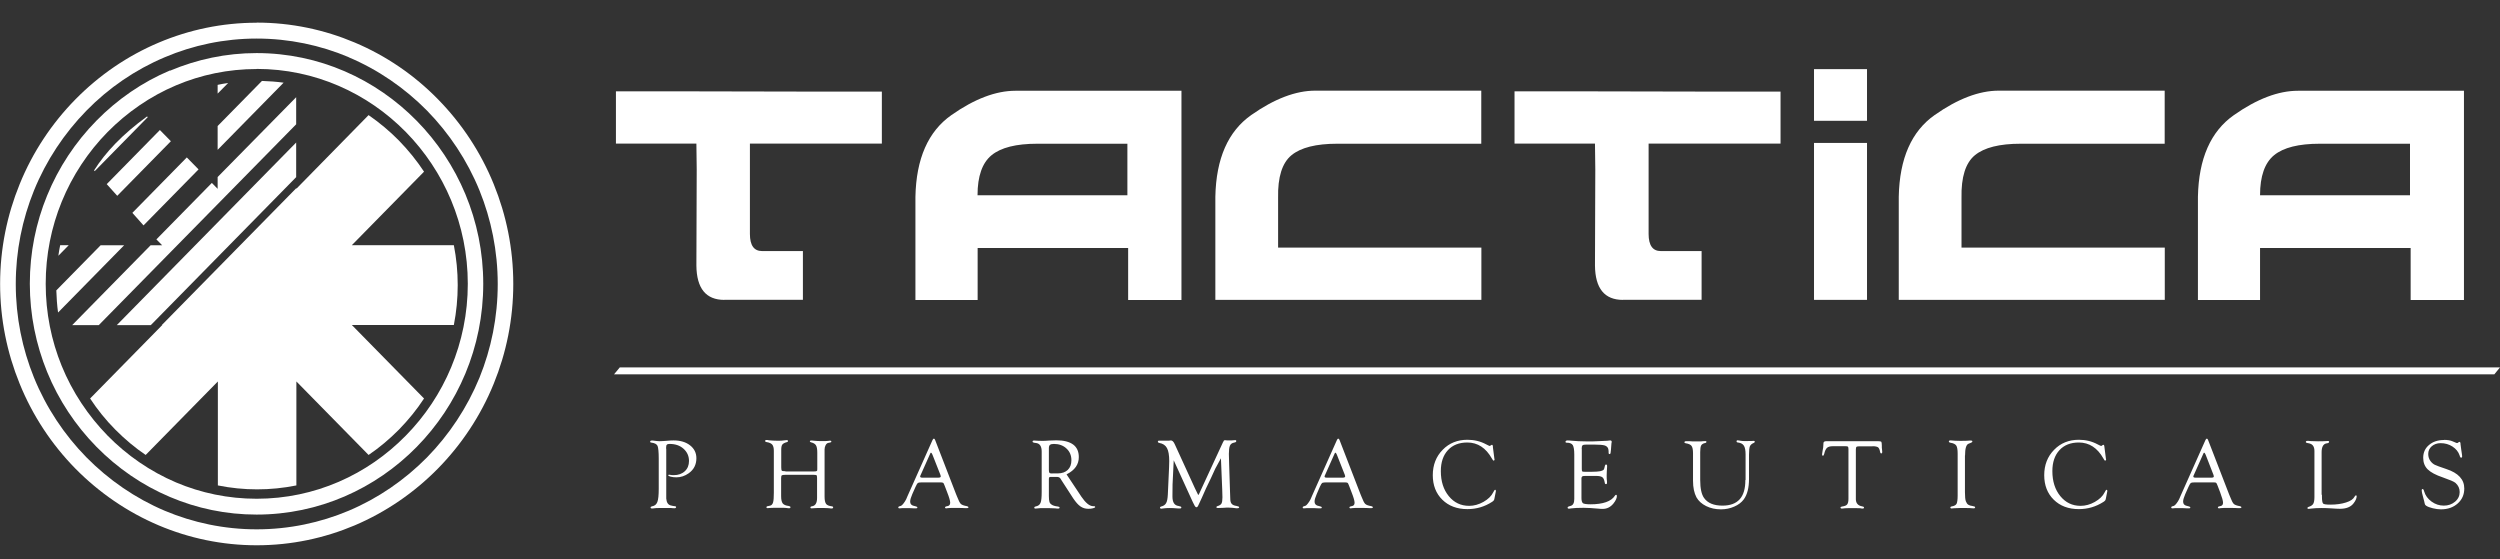 <svg width="228" height="51" viewBox="0 0 228 51" fill="none" xmlns="http://www.w3.org/2000/svg">
<rect x="0" y="0" width="228" height="51" fill="#333333" stroke="none"/>
<g clip-path="url(#clip0_1_613)">
<path fill-rule="evenodd" clip-rule="evenodd" d="M23.41 6.295C20.808 6.295 18.323 6.823 16.064 7.779C13.706 8.775 11.593 10.239 9.812 12.041C8.032 13.854 6.604 16.005 5.625 18.406C4.686 20.706 4.168 23.236 4.168 25.885C4.168 28.535 4.686 31.064 5.625 33.365C6.604 35.765 8.042 37.916 9.812 39.729C11.593 41.542 13.706 42.996 16.064 44.002C18.323 44.958 20.808 45.486 23.41 45.486C28.713 45.486 33.526 43.285 37.009 39.729C40.501 36.183 42.663 31.283 42.663 25.885C42.663 15.099 34.015 6.285 23.41 6.285V6.295ZM15.516 6.444C17.952 5.418 20.613 4.841 23.401 4.841C34.788 4.841 44.072 14.302 44.072 25.885C44.072 31.682 41.754 36.94 38.007 40.755C34.26 44.569 29.094 46.93 23.401 46.93C20.613 46.93 17.942 46.362 15.506 45.326C12.982 44.261 10.703 42.687 8.795 40.745C6.887 38.803 5.342 36.482 4.295 33.913C3.287 31.433 2.72 28.724 2.72 25.875C2.72 23.027 3.277 20.318 4.295 17.838C5.342 15.268 6.887 12.948 8.795 11.006C10.703 9.064 12.972 7.49 15.506 6.424L15.516 6.444Z" fill="white"/>
<path fill-rule="evenodd" clip-rule="evenodd" d="M23.41 2.062C26.57 2.062 29.583 2.71 32.342 3.875C35.209 5.08 37.791 6.853 39.944 9.054C42.105 11.255 43.847 13.884 45.031 16.803C46.175 19.611 46.811 22.679 46.811 25.896C46.811 29.113 46.175 32.18 45.031 34.989C43.847 37.907 42.096 40.536 39.944 42.727C37.782 44.928 35.199 46.701 32.342 47.916C29.583 49.081 26.57 49.729 23.41 49.729C20.251 49.729 17.237 49.081 14.479 47.916C11.612 46.701 9.039 44.928 6.877 42.737C4.715 40.536 2.974 37.907 1.79 34.989C0.646 32.18 0.01 29.113 0.01 25.896C0.01 22.679 0.646 19.611 1.79 16.803C2.974 13.884 4.715 11.265 6.877 9.064C9.039 6.863 11.622 5.09 14.479 3.885C17.237 2.72 20.251 2.072 23.41 2.072V2.062ZM31.794 5.21C29.212 4.124 26.375 3.517 23.41 3.517C20.446 3.517 17.609 4.124 15.027 5.22C12.336 6.355 9.91 8.018 7.885 10.09C5.86 12.161 4.216 14.631 3.101 17.37C2.035 20 1.438 22.878 1.438 25.906C1.438 28.933 2.035 31.812 3.101 34.441C4.216 37.18 5.86 39.65 7.885 41.711C9.92 43.773 12.346 45.446 15.027 46.581C17.609 47.667 20.446 48.275 23.41 48.275C26.375 48.275 29.212 47.667 31.794 46.581C34.485 45.446 36.911 43.773 38.946 41.711C40.971 39.64 42.605 37.18 43.73 34.441C44.796 31.812 45.393 28.923 45.393 25.906C45.393 22.888 44.796 20 43.73 17.37C42.614 14.631 40.971 12.161 38.946 10.09C36.911 8.028 34.485 6.355 31.794 5.22V5.21Z" fill="white"/>
<path fill-rule="evenodd" clip-rule="evenodd" d="M14.586 11.863L15.584 12.879L10.693 17.858C10.38 17.5 10.057 17.151 9.734 16.793L14.576 11.863H14.586ZM17.042 14.352L12.072 19.412C12.405 19.8 12.747 20.179 13.089 20.557L18.108 15.448L17.042 14.363V14.352ZM19.321 16.683L14.263 21.832C14.44 22.011 14.616 22.201 14.792 22.37H13.735L6.584 29.65H9.01L27.011 11.335V8.865L19.849 16.145V17.221L19.321 16.683ZM27.011 12.998L10.653 29.65H13.755L27.011 16.155V12.998ZM27.011 17.171L14.762 29.64H14.802L8.218 36.343C8.873 37.339 9.636 38.295 10.507 39.172C11.377 40.048 12.297 40.825 13.285 41.492L19.869 34.789V44.271C22.236 44.749 24.663 44.749 27.03 44.271V34.789L33.614 41.492C34.602 40.825 35.522 40.048 36.392 39.172C37.253 38.285 38.016 37.349 38.672 36.343L32.088 29.64H41.391C41.861 27.24 41.861 24.76 41.391 22.36H32.088L38.672 15.657C38.016 14.661 37.253 13.715 36.392 12.829C35.522 11.942 34.592 11.175 33.614 10.498L27.03 17.211V17.171H27.011ZM19.849 13.675V11.494L23.89 7.381C24.555 7.401 25.21 7.451 25.866 7.54L19.849 13.665V13.675ZM5.293 28.495C5.204 27.828 5.156 27.151 5.136 26.483L9.176 22.37H11.319L5.302 28.495H5.293ZM19.849 8.536L20.808 7.57C20.485 7.61 20.172 7.67 19.849 7.739V8.536ZM5.322 23.326L6.271 22.36H5.488C5.42 22.679 5.371 22.997 5.322 23.326Z" fill="white"/>
<path fill-rule="evenodd" clip-rule="evenodd" d="M13.412 10.628L13.481 10.678L8.638 15.608L8.58 15.538C9.617 13.895 11.152 12.261 13.412 10.618V10.628Z" fill="white"/>
<path fill-rule="evenodd" clip-rule="evenodd" d="M60.762 40.944V45.097V45.466C60.791 45.824 60.928 46.033 61.163 46.093C61.329 46.133 61.446 46.163 61.525 46.163C61.613 46.163 61.662 46.193 61.662 46.242C61.662 46.312 61.613 46.352 61.505 46.352C61.456 46.352 61.358 46.352 61.212 46.332C61.114 46.332 60.967 46.332 60.752 46.332H60.439H60.096C59.92 46.332 59.793 46.332 59.705 46.352C59.597 46.372 59.509 46.372 59.451 46.372C59.373 46.372 59.333 46.342 59.333 46.282C59.333 46.222 59.382 46.193 59.48 46.173C59.715 46.133 59.862 46.003 59.95 45.784C60.038 45.555 60.077 45.147 60.077 44.559V41.85C60.077 41.223 60.038 40.834 59.969 40.665C59.891 40.506 59.715 40.406 59.412 40.366C59.333 40.366 59.294 40.327 59.294 40.277C59.294 40.207 59.353 40.177 59.47 40.177C59.529 40.177 59.597 40.177 59.695 40.197C59.881 40.217 60.038 40.237 60.155 40.237C60.341 40.237 60.615 40.217 60.977 40.187C61.163 40.167 61.309 40.167 61.437 40.167C62.053 40.167 62.552 40.317 62.933 40.615C63.315 40.914 63.511 41.303 63.511 41.791C63.511 42.368 63.276 42.836 62.806 43.165C62.454 43.414 62.082 43.533 61.681 43.533C61.495 43.533 61.329 43.514 61.172 43.474C61.016 43.434 60.947 43.394 60.947 43.344C60.947 43.304 60.977 43.294 61.026 43.294C61.045 43.294 61.075 43.294 61.114 43.304C61.182 43.324 61.29 43.334 61.437 43.334C61.857 43.334 62.2 43.215 62.454 42.976C62.708 42.747 62.836 42.428 62.836 42.04C62.836 41.591 62.669 41.223 62.337 40.924C62.004 40.625 61.574 40.486 61.065 40.486C60.947 40.486 60.869 40.506 60.82 40.556C60.771 40.595 60.752 40.685 60.752 40.805V40.934L60.762 40.944ZM71.64 42.996H74.242C74.37 42.996 74.448 42.986 74.487 42.956C74.526 42.936 74.536 42.876 74.536 42.797V41.273C74.536 40.964 74.497 40.745 74.418 40.615C74.34 40.486 74.194 40.396 73.988 40.346C73.9 40.327 73.861 40.297 73.861 40.247C73.861 40.197 73.9 40.177 73.969 40.177C74.027 40.177 74.135 40.177 74.272 40.197C74.467 40.217 74.673 40.227 74.888 40.227C75.201 40.227 75.426 40.227 75.544 40.207C75.622 40.197 75.68 40.187 75.71 40.187C75.778 40.187 75.817 40.217 75.817 40.267C75.817 40.317 75.788 40.346 75.71 40.356L75.524 40.396C75.436 40.416 75.358 40.486 75.299 40.595C75.24 40.705 75.201 40.844 75.201 40.984V45.296C75.201 45.615 75.25 45.834 75.338 45.954C75.426 46.073 75.602 46.143 75.847 46.173C75.935 46.183 75.984 46.213 75.984 46.262C75.984 46.332 75.945 46.372 75.857 46.372C75.798 46.372 75.72 46.372 75.632 46.352C75.563 46.352 75.416 46.332 75.191 46.332H74.868H74.536C74.487 46.332 74.409 46.332 74.321 46.342C74.135 46.362 74.037 46.362 74.017 46.362C73.939 46.362 73.91 46.332 73.91 46.272C73.91 46.222 73.959 46.183 74.057 46.173C74.37 46.123 74.516 45.864 74.516 45.406V45.227V43.593C74.516 43.454 74.497 43.374 74.477 43.344C74.448 43.324 74.36 43.304 74.213 43.304H71.611C71.445 43.304 71.337 43.324 71.298 43.354C71.259 43.384 71.239 43.474 71.239 43.613V45.257C71.239 45.565 71.288 45.784 71.386 45.914C71.484 46.033 71.66 46.113 71.924 46.143C72.031 46.163 72.09 46.193 72.09 46.262C72.09 46.322 72.051 46.352 71.963 46.352C71.924 46.352 71.855 46.352 71.748 46.332C71.669 46.312 71.493 46.312 71.219 46.312H70.848H70.554C70.476 46.312 70.388 46.312 70.28 46.322C70.124 46.332 70.036 46.342 70.006 46.342C69.928 46.342 69.899 46.312 69.899 46.262C69.899 46.213 69.938 46.173 70.016 46.163L70.241 46.113C70.368 46.083 70.457 45.983 70.505 45.814C70.554 45.655 70.574 45.356 70.574 44.938V41.113C70.574 40.854 70.525 40.665 70.427 40.546C70.329 40.436 70.163 40.356 69.909 40.317C69.821 40.307 69.781 40.277 69.781 40.217C69.781 40.157 69.821 40.127 69.889 40.127C69.948 40.127 70.036 40.127 70.153 40.157C70.378 40.177 70.652 40.197 70.965 40.197C71.171 40.197 71.366 40.187 71.552 40.157C71.63 40.147 71.689 40.137 71.738 40.137C71.826 40.137 71.865 40.167 71.865 40.227C71.865 40.277 71.826 40.307 71.748 40.327C71.552 40.376 71.415 40.456 71.347 40.546C71.278 40.645 71.249 40.795 71.249 41.024V42.617C71.249 42.786 71.268 42.886 71.298 42.926C71.327 42.956 71.435 42.976 71.621 42.976L71.64 42.996ZM85.708 43.992H84.113C83.898 43.992 83.761 44.011 83.712 44.041C83.663 44.081 83.585 44.201 83.497 44.4L83.204 45.057C83.076 45.356 83.008 45.585 83.008 45.725C83.008 45.864 83.047 45.964 83.115 46.023C83.184 46.093 83.321 46.143 83.526 46.183C83.614 46.203 83.663 46.233 83.663 46.292C83.663 46.342 83.624 46.362 83.536 46.362C83.507 46.362 83.458 46.362 83.389 46.362L82.969 46.342C82.832 46.342 82.665 46.342 82.48 46.342C82.392 46.342 82.323 46.342 82.284 46.342C82.127 46.352 82.049 46.362 82.039 46.362C81.961 46.362 81.922 46.332 81.922 46.282C81.922 46.233 81.951 46.203 82 46.183L82.167 46.133C82.225 46.113 82.303 46.043 82.401 45.914C82.499 45.784 82.587 45.655 82.646 45.525L82.773 45.227L85.043 40.137C85.082 40.048 85.121 40.008 85.17 40.008C85.219 40.008 85.258 40.048 85.287 40.137L87.185 45.047L87.283 45.286C87.42 45.645 87.537 45.874 87.625 45.954C87.713 46.043 87.899 46.113 88.183 46.163C88.271 46.183 88.32 46.213 88.32 46.272C88.32 46.322 88.271 46.342 88.193 46.342C88.163 46.342 88.115 46.342 88.026 46.342C87.87 46.332 87.606 46.322 87.215 46.322C86.823 46.322 86.549 46.322 86.442 46.342C86.383 46.352 86.334 46.362 86.305 46.362C86.227 46.362 86.187 46.332 86.187 46.272C86.187 46.233 86.227 46.203 86.295 46.183L86.432 46.153C86.579 46.123 86.657 46.023 86.657 45.844C86.657 45.685 86.569 45.366 86.383 44.898L86.158 44.31C86.099 44.151 86.05 44.051 86.011 44.032C85.972 44.002 85.874 43.992 85.708 43.992ZM85.757 43.285L85.062 41.522L85.023 41.432C84.984 41.332 84.945 41.293 84.906 41.283C84.886 41.283 84.857 41.303 84.837 41.362L83.976 43.294C83.937 43.374 83.918 43.424 83.918 43.454C83.918 43.533 83.986 43.563 84.123 43.563H84.241H85.571C85.718 43.563 85.796 43.523 85.796 43.454C85.796 43.434 85.796 43.394 85.776 43.354L85.757 43.275V43.285ZM97.271 43.265L98.484 45.087L98.621 45.296C99.003 45.854 99.345 46.143 99.668 46.163H99.805C99.854 46.183 99.883 46.203 99.883 46.233C99.883 46.282 99.815 46.322 99.688 46.352C99.561 46.392 99.414 46.402 99.248 46.402C98.983 46.402 98.749 46.332 98.533 46.183C98.318 46.033 98.113 45.794 97.888 45.466L96.792 43.773L96.733 43.673C96.665 43.553 96.547 43.494 96.391 43.494H95.804L95.706 43.514C95.706 43.514 95.657 43.583 95.657 43.653V45.227C95.657 45.486 95.677 45.655 95.706 45.754C95.726 45.844 95.784 45.934 95.882 46.003C96.009 46.103 96.205 46.163 96.469 46.193C96.577 46.203 96.626 46.233 96.635 46.292C96.635 46.352 96.596 46.382 96.489 46.382C96.45 46.382 96.362 46.382 96.234 46.362C96.117 46.352 95.931 46.342 95.677 46.342H95.256H95.031C94.924 46.342 94.806 46.342 94.669 46.362C94.561 46.372 94.474 46.382 94.434 46.382C94.356 46.382 94.327 46.352 94.327 46.282C94.327 46.242 94.366 46.213 94.434 46.193C94.669 46.153 94.826 46.043 94.894 45.864C94.972 45.695 95.002 45.356 95.002 44.848V41.183C95.002 40.715 94.835 40.456 94.513 40.406L94.307 40.376C94.209 40.356 94.17 40.327 94.17 40.267C94.17 40.207 94.219 40.177 94.317 40.177C94.337 40.177 94.444 40.177 94.63 40.197C94.738 40.197 94.865 40.207 95.021 40.207C95.158 40.207 95.393 40.207 95.716 40.177C95.951 40.167 96.156 40.157 96.342 40.157C97.017 40.157 97.526 40.287 97.878 40.546C98.22 40.805 98.387 41.183 98.387 41.691C98.387 42.358 98.025 42.876 97.301 43.245L97.271 43.265ZM95.97 43.175H96.469C96.851 43.175 97.154 43.065 97.379 42.856C97.604 42.637 97.712 42.348 97.712 41.97C97.712 41.542 97.565 41.183 97.262 40.904C96.968 40.625 96.577 40.486 96.117 40.486C95.941 40.486 95.823 40.516 95.755 40.575C95.686 40.635 95.657 40.735 95.657 40.894V41.044V42.856C95.657 42.996 95.677 43.085 95.716 43.125C95.755 43.165 95.843 43.185 95.97 43.185V43.175ZM111.329 41.83C111.085 42.279 110.918 42.577 110.83 42.747L110.439 43.603L109.989 44.539C109.97 44.589 109.842 44.878 109.617 45.376C109.529 45.585 109.451 45.754 109.383 45.884C109.343 45.964 109.314 46.023 109.304 46.053C109.246 46.193 109.187 46.262 109.118 46.262C109.05 46.262 108.981 46.193 108.913 46.043C108.903 46.023 108.864 45.934 108.786 45.794L108.698 45.605L107.044 41.98L106.937 44.191C106.937 44.37 106.927 44.729 106.927 45.276C106.927 45.824 107.113 46.093 107.475 46.143C107.651 46.173 107.739 46.213 107.739 46.272C107.739 46.342 107.7 46.372 107.612 46.372C107.553 46.372 107.504 46.372 107.446 46.372C107.113 46.342 106.859 46.332 106.683 46.332C106.467 46.332 106.262 46.342 106.066 46.372C106.007 46.372 105.959 46.392 105.929 46.392C105.841 46.392 105.792 46.362 105.792 46.292C105.792 46.242 105.831 46.213 105.9 46.193C106.115 46.143 106.262 46.043 106.35 45.884C106.438 45.734 106.487 45.476 106.506 45.107L106.565 43.812C106.614 42.876 106.634 42.288 106.634 42.04C106.634 41.512 106.565 41.113 106.428 40.864C106.291 40.605 106.056 40.456 105.734 40.396C105.646 40.376 105.597 40.346 105.597 40.287C105.597 40.217 105.636 40.187 105.704 40.187C105.734 40.187 105.782 40.187 105.851 40.187C105.89 40.187 105.988 40.187 106.154 40.187C106.389 40.187 106.546 40.187 106.614 40.187C106.683 40.187 106.731 40.167 106.78 40.167C106.908 40.167 107.015 40.267 107.103 40.446L107.152 40.546L108.991 44.559L109.216 45.017C109.246 45.097 109.275 45.137 109.285 45.137C109.304 45.137 109.324 45.107 109.353 45.047L109.412 44.928L109.451 44.838L111.525 40.356C111.574 40.257 111.603 40.197 111.623 40.177C111.642 40.157 111.682 40.147 111.74 40.147C111.76 40.147 111.828 40.147 111.936 40.167C111.975 40.167 112.024 40.167 112.083 40.167C112.269 40.167 112.415 40.167 112.533 40.147C112.582 40.147 112.631 40.147 112.66 40.137C112.719 40.137 112.748 40.167 112.748 40.227C112.748 40.287 112.719 40.317 112.66 40.337L112.474 40.386C112.327 40.426 112.22 40.516 112.161 40.665C112.102 40.815 112.073 41.063 112.073 41.402L112.102 42.478L112.18 44.898L112.2 45.466C112.2 45.685 112.239 45.854 112.327 45.944C112.405 46.043 112.552 46.113 112.777 46.143C112.934 46.173 113.012 46.213 113.012 46.262C113.012 46.322 112.953 46.352 112.846 46.352C112.816 46.352 112.777 46.352 112.738 46.352L112.396 46.312C112.278 46.302 112.161 46.292 112.024 46.292C111.936 46.292 111.789 46.292 111.594 46.312C111.29 46.322 111.114 46.332 111.065 46.332C110.977 46.332 110.938 46.312 110.938 46.252C110.938 46.203 110.977 46.173 111.046 46.153C111.222 46.103 111.339 46.023 111.398 45.924C111.457 45.814 111.486 45.625 111.486 45.356L111.466 44.629L111.349 41.8L111.329 41.83ZM122.589 43.992H120.995C120.78 43.992 120.643 44.011 120.584 44.041C120.535 44.081 120.457 44.201 120.369 44.4L120.085 45.057C119.958 45.356 119.889 45.585 119.889 45.725C119.889 45.864 119.929 45.964 119.997 46.023C120.065 46.093 120.202 46.143 120.408 46.183C120.496 46.203 120.545 46.233 120.545 46.292C120.545 46.342 120.506 46.362 120.418 46.362C120.388 46.362 120.339 46.362 120.271 46.362L119.85 46.342C119.713 46.342 119.547 46.342 119.361 46.342C119.273 46.342 119.205 46.342 119.165 46.342C119.019 46.352 118.94 46.362 118.921 46.362C118.843 46.362 118.804 46.332 118.804 46.282C118.804 46.233 118.833 46.203 118.882 46.183L119.048 46.133C119.107 46.113 119.185 46.043 119.283 45.914C119.381 45.784 119.469 45.655 119.527 45.525L119.655 45.227L121.924 40.137C121.963 40.048 122.003 40.008 122.051 40.008C122.1 40.008 122.139 40.048 122.169 40.137L124.067 45.047L124.165 45.286C124.301 45.645 124.419 45.874 124.507 45.954C124.595 46.043 124.781 46.113 125.065 46.163C125.153 46.183 125.202 46.213 125.202 46.272C125.202 46.322 125.153 46.342 125.074 46.342C125.045 46.342 124.996 46.342 124.908 46.342C124.751 46.332 124.478 46.322 124.096 46.322C123.685 46.322 123.431 46.322 123.323 46.342C123.264 46.352 123.216 46.362 123.186 46.362C123.108 46.362 123.069 46.332 123.069 46.272C123.069 46.233 123.108 46.203 123.176 46.183L123.313 46.153C123.46 46.123 123.538 46.023 123.538 45.844C123.538 45.685 123.45 45.366 123.264 44.898L123.039 44.31C122.981 44.151 122.932 44.051 122.893 44.032C122.854 44.002 122.756 43.992 122.589 43.992ZM122.638 43.285L121.944 41.522L121.905 41.432C121.866 41.332 121.826 41.293 121.787 41.283C121.768 41.283 121.738 41.303 121.719 41.362L120.858 43.294C120.819 43.374 120.799 43.424 120.799 43.454C120.799 43.533 120.868 43.563 121.005 43.563H121.122H122.453C122.599 43.563 122.678 43.523 122.678 43.454C122.678 43.434 122.678 43.394 122.658 43.354L122.638 43.275V43.285ZM136.149 40.755L136.286 41.82L136.305 41.93L136.286 41.97C136.286 41.97 136.246 42.01 136.217 42.01C136.188 42.01 136.129 41.95 136.061 41.82C135.513 40.844 134.759 40.356 133.82 40.356C133.077 40.356 132.48 40.586 132.05 41.054C131.619 41.522 131.404 42.159 131.404 42.966C131.404 43.902 131.648 44.659 132.128 45.246C132.607 45.834 133.223 46.133 133.987 46.133C134.427 46.133 134.857 46.013 135.288 45.774C135.708 45.535 136.012 45.246 136.178 44.908C136.256 44.748 136.315 44.669 136.354 44.669C136.403 44.669 136.422 44.699 136.422 44.758V44.808L136.403 44.908L136.295 45.456L136.276 45.535C136.266 45.615 136.197 45.695 136.07 45.774C135.395 46.213 134.642 46.432 133.83 46.432C132.881 46.432 132.118 46.143 131.541 45.575C130.964 45.008 130.67 44.261 130.67 43.334C130.67 42.408 130.973 41.631 131.57 41.024C132.167 40.406 132.93 40.107 133.83 40.107C134.456 40.107 135.024 40.247 135.542 40.526L135.718 40.615L135.787 40.645L135.865 40.675C135.865 40.675 135.904 40.665 135.933 40.635C136.002 40.586 136.041 40.566 136.07 40.566C136.119 40.566 136.149 40.625 136.158 40.735L136.149 40.755ZM144.259 40.944V42.737C144.259 42.876 144.268 42.956 144.298 42.986C144.317 43.016 144.396 43.026 144.523 43.026H145.198C145.511 43.026 145.755 43.006 145.931 42.976C146.088 42.946 146.196 42.896 146.245 42.846C146.293 42.797 146.333 42.667 146.372 42.468C146.391 42.398 146.421 42.358 146.479 42.368C146.538 42.368 146.567 42.408 146.567 42.488C146.567 42.508 146.567 42.538 146.567 42.587C146.548 42.876 146.528 43.135 146.528 43.374C146.528 43.553 146.528 43.733 146.558 43.912C146.558 43.972 146.558 44.011 146.558 44.041C146.558 44.111 146.528 44.151 146.47 44.151C146.401 44.151 146.372 44.121 146.362 44.051L146.333 43.922C146.293 43.723 146.225 43.583 146.117 43.514C146.01 43.444 145.834 43.404 145.579 43.404H144.601C144.454 43.404 144.356 43.414 144.307 43.444C144.259 43.474 144.229 43.533 144.229 43.623V43.773V45.416C144.229 45.665 144.278 45.824 144.366 45.894C144.454 45.954 144.689 45.993 145.051 45.993C146.205 45.993 146.949 45.725 147.281 45.207C147.311 45.157 147.35 45.127 147.379 45.127C147.428 45.127 147.458 45.157 147.458 45.246C147.458 45.436 147.35 45.665 147.135 45.934C146.871 46.252 146.548 46.412 146.156 46.412C146.068 46.412 145.961 46.412 145.814 46.392C145.256 46.342 144.787 46.312 144.425 46.312C143.906 46.312 143.544 46.332 143.329 46.362C143.222 46.382 143.143 46.392 143.104 46.392C143.006 46.392 142.967 46.362 142.967 46.292C142.967 46.242 143.006 46.203 143.085 46.183L143.251 46.133C143.466 46.073 143.574 45.864 143.574 45.505V45.217V41.452C143.574 41.024 143.525 40.745 143.437 40.595C143.339 40.446 143.163 40.376 142.899 40.376C142.811 40.376 142.772 40.346 142.772 40.297C142.772 40.217 142.84 40.167 142.967 40.167C143.046 40.167 143.143 40.167 143.261 40.187C143.681 40.227 144.19 40.257 144.777 40.257C145.129 40.257 145.452 40.257 145.726 40.237L146.352 40.207C146.518 40.207 146.636 40.197 146.665 40.187C146.743 40.177 146.802 40.167 146.841 40.167C146.939 40.167 146.988 40.207 146.988 40.297C146.988 40.317 146.988 40.356 146.968 40.396C146.968 40.436 146.949 40.556 146.939 40.755L146.92 41.014C146.9 41.183 146.89 41.293 146.88 41.342C146.861 41.382 146.831 41.412 146.783 41.412C146.724 41.412 146.704 41.372 146.704 41.283V41.163C146.704 41.063 146.685 40.974 146.655 40.884C146.597 40.755 146.489 40.665 146.313 40.615C146.147 40.575 145.834 40.546 145.374 40.546H144.679C144.503 40.546 144.386 40.566 144.327 40.615C144.278 40.665 144.249 40.765 144.249 40.924L144.259 40.944ZM159.197 43.763V41.452C159.197 41.083 159.148 40.805 159.041 40.645C158.933 40.476 158.747 40.386 158.502 40.356C158.424 40.356 158.375 40.317 158.375 40.257C158.375 40.187 158.405 40.157 158.463 40.157C158.532 40.157 158.62 40.177 158.747 40.197C158.855 40.217 158.992 40.227 159.148 40.227C159.471 40.227 159.686 40.227 159.755 40.217C159.862 40.217 159.921 40.207 159.95 40.207C160.009 40.207 160.038 40.237 160.038 40.287C160.038 40.327 160.009 40.366 159.941 40.396C159.764 40.466 159.647 40.575 159.588 40.705C159.539 40.834 159.51 41.093 159.51 41.462V43.673C159.51 44.48 159.354 45.107 159.031 45.545C158.825 45.824 158.532 46.043 158.16 46.203C157.779 46.372 157.377 46.452 156.947 46.452C156.448 46.452 155.998 46.352 155.597 46.153C155.196 45.954 154.902 45.685 154.716 45.356C154.511 44.968 154.403 44.47 154.403 43.842V41.322C154.403 41.004 154.355 40.785 154.266 40.665C154.178 40.546 154.002 40.466 153.738 40.426C153.66 40.416 153.621 40.386 153.621 40.337C153.621 40.267 153.679 40.237 153.787 40.237C153.865 40.237 153.963 40.237 154.09 40.237C154.227 40.247 154.325 40.257 154.384 40.257H154.726H155.059C155.098 40.257 155.176 40.257 155.303 40.237C155.411 40.227 155.489 40.227 155.528 40.227C155.597 40.227 155.626 40.247 155.626 40.297C155.626 40.356 155.577 40.396 155.489 40.406C155.323 40.446 155.206 40.516 155.147 40.625C155.088 40.735 155.059 40.934 155.059 41.223V41.522V43.773C155.059 44.539 155.176 45.087 155.411 45.416C155.744 45.884 156.301 46.113 157.084 46.113C157.788 46.113 158.307 45.924 158.659 45.535C159.011 45.147 159.177 44.559 159.177 43.782L159.197 43.763ZM170.79 40.705H169.547C169.42 40.705 169.342 40.725 169.303 40.755C169.273 40.795 169.254 40.874 169.254 41.014V45.565C169.273 45.914 169.469 46.123 169.841 46.183C169.948 46.203 169.997 46.233 169.997 46.282C169.997 46.352 169.958 46.382 169.87 46.382C169.831 46.382 169.763 46.382 169.655 46.352C169.606 46.352 169.469 46.342 169.264 46.342H168.941H168.598C168.471 46.342 168.373 46.342 168.285 46.352C168.119 46.372 168.021 46.382 167.992 46.382C167.904 46.382 167.855 46.352 167.855 46.282C167.855 46.233 167.904 46.213 168.002 46.193C168.227 46.163 168.383 46.103 168.461 46.003C168.54 45.904 168.579 45.734 168.579 45.486V40.944C168.579 40.834 168.559 40.765 168.53 40.735C168.501 40.705 168.422 40.695 168.315 40.695H167.141C166.906 40.695 166.73 40.745 166.622 40.844C166.515 40.944 166.427 41.123 166.368 41.392C166.339 41.512 166.299 41.562 166.251 41.562C166.202 41.562 166.172 41.522 166.172 41.442C166.172 41.382 166.192 41.263 166.221 41.103C166.27 40.884 166.29 40.715 166.29 40.575C166.29 40.436 166.299 40.346 166.339 40.307C166.368 40.267 166.436 40.237 166.534 40.237H171.279C171.445 40.237 171.533 40.257 171.572 40.287C171.602 40.327 171.621 40.426 171.621 40.605C171.621 40.785 171.621 40.914 171.641 40.994C171.651 41.093 171.66 41.173 171.66 41.213C171.66 41.303 171.631 41.352 171.572 41.352C171.523 41.352 171.484 41.312 171.465 41.213C171.426 41.004 171.367 40.864 171.279 40.795C171.191 40.735 171.025 40.695 170.78 40.695L170.79 40.705ZM179.203 41.542V44.878C179.203 45.296 179.232 45.565 179.281 45.705C179.34 45.854 179.408 45.964 179.497 46.023C179.585 46.083 179.722 46.133 179.907 46.153C180.054 46.173 180.132 46.213 180.132 46.262C180.132 46.332 180.084 46.362 179.995 46.362C179.947 46.362 179.898 46.362 179.829 46.352C179.741 46.342 179.585 46.332 179.36 46.332H178.724L178.205 46.352C178.117 46.352 178.049 46.372 177.99 46.372C177.912 46.372 177.873 46.342 177.873 46.282C177.873 46.233 177.922 46.193 178.01 46.183C178.235 46.143 178.372 46.063 178.44 45.944C178.499 45.824 178.538 45.575 178.538 45.197V41.382C178.538 41.014 178.499 40.765 178.411 40.635C178.323 40.506 178.147 40.416 177.873 40.376C177.785 40.356 177.736 40.327 177.736 40.267C177.736 40.207 177.775 40.167 177.863 40.167C177.892 40.167 177.912 40.167 177.941 40.167C178.156 40.187 178.44 40.207 178.802 40.207C179.017 40.207 179.203 40.207 179.36 40.197L179.653 40.177C179.712 40.177 179.741 40.177 179.761 40.177C179.839 40.177 179.878 40.207 179.878 40.257C179.878 40.307 179.839 40.346 179.761 40.376L179.536 40.466C179.32 40.546 179.213 40.904 179.213 41.532L179.203 41.542ZM191.921 40.755L192.058 41.82L192.077 41.93L192.058 41.97C192.058 41.97 192.019 42.01 191.989 42.01C191.95 42.01 191.901 41.95 191.833 41.82C191.285 40.844 190.532 40.356 189.592 40.356C188.849 40.356 188.252 40.586 187.822 41.054C187.391 41.522 187.176 42.159 187.176 42.966C187.176 43.902 187.421 44.659 187.9 45.246C188.379 45.834 188.996 46.133 189.749 46.133C190.189 46.133 190.629 46.013 191.05 45.774C191.471 45.535 191.774 45.246 191.94 44.908C192.019 44.748 192.077 44.669 192.116 44.669C192.165 44.669 192.185 44.699 192.185 44.758V44.808L192.165 44.908L192.058 45.456L192.038 45.535C192.028 45.615 191.96 45.695 191.833 45.774C191.148 46.213 190.404 46.432 189.592 46.432C188.644 46.432 187.88 46.143 187.303 45.575C186.726 45.008 186.433 44.261 186.433 43.334C186.433 42.408 186.736 41.631 187.333 41.024C187.929 40.406 188.692 40.107 189.592 40.107C190.219 40.107 190.786 40.247 191.304 40.526L191.481 40.615L191.549 40.645L191.627 40.675C191.627 40.675 191.666 40.665 191.696 40.635C191.764 40.586 191.803 40.566 191.833 40.566C191.882 40.566 191.911 40.625 191.921 40.735V40.755ZM201.811 43.992H200.207C199.992 43.992 199.855 44.011 199.806 44.041C199.757 44.081 199.679 44.201 199.591 44.4L199.297 45.057C199.17 45.356 199.101 45.585 199.101 45.725C199.101 45.864 199.141 45.964 199.209 46.023C199.278 46.093 199.415 46.143 199.62 46.183C199.708 46.203 199.757 46.233 199.757 46.292C199.757 46.342 199.718 46.362 199.63 46.362C199.6 46.362 199.542 46.362 199.483 46.362L199.062 46.342C198.925 46.342 198.759 46.342 198.573 46.342C198.485 46.342 198.426 46.342 198.378 46.342C198.231 46.352 198.143 46.362 198.133 46.362C198.055 46.362 198.016 46.332 198.016 46.282C198.016 46.233 198.035 46.203 198.094 46.183L198.26 46.133C198.319 46.113 198.397 46.043 198.495 45.914C198.593 45.784 198.681 45.655 198.739 45.525L198.867 45.227L201.136 40.137C201.175 40.048 201.215 40.008 201.263 40.008C201.312 40.008 201.352 40.048 201.381 40.137L203.279 45.047L203.377 45.286C203.514 45.645 203.631 45.874 203.719 45.954C203.807 46.043 203.993 46.113 204.277 46.163C204.365 46.183 204.414 46.213 204.414 46.272C204.414 46.322 204.365 46.342 204.286 46.342C204.257 46.342 204.198 46.342 204.12 46.342C203.964 46.332 203.69 46.322 203.298 46.322C202.907 46.322 202.633 46.322 202.525 46.342C202.467 46.352 202.418 46.362 202.389 46.362C202.31 46.362 202.271 46.332 202.271 46.272C202.271 46.233 202.31 46.203 202.379 46.183L202.516 46.153C202.662 46.123 202.741 46.023 202.741 45.844C202.741 45.685 202.653 45.366 202.477 44.898L202.252 44.31C202.193 44.151 202.144 44.051 202.105 44.032C202.075 44.002 201.968 43.992 201.811 43.992ZM201.86 43.285L201.175 41.522L201.136 41.432C201.097 41.332 201.058 41.293 201.019 41.283C200.999 41.283 200.97 41.303 200.95 41.362L200.09 43.294C200.05 43.374 200.031 43.424 200.031 43.454C200.031 43.533 200.099 43.563 200.236 43.563H200.354H201.684C201.831 43.563 201.899 43.523 201.899 43.454C201.899 43.434 201.899 43.394 201.88 43.354L201.86 43.275V43.285ZM211.761 45.127V45.286C211.761 45.645 211.8 45.854 211.868 45.924C211.937 45.993 212.162 46.023 212.533 46.023C213.081 46.023 213.561 45.954 213.962 45.824C214.373 45.695 214.627 45.515 214.735 45.296C214.774 45.217 214.823 45.177 214.862 45.177C214.911 45.177 214.93 45.207 214.93 45.266C214.92 45.466 214.823 45.675 214.637 45.914C214.382 46.242 213.971 46.402 213.404 46.402C213.306 46.402 213.199 46.402 213.071 46.392L212.592 46.362C212.318 46.342 212.015 46.332 211.702 46.332C211.34 46.332 211.037 46.352 210.792 46.382C210.684 46.392 210.606 46.402 210.547 46.412C210.469 46.412 210.44 46.392 210.44 46.332C210.44 46.282 210.479 46.242 210.557 46.222C210.763 46.163 210.9 46.063 210.968 45.944C211.037 45.824 211.076 45.625 211.076 45.336V45.127V41.133C211.076 40.735 210.919 40.506 210.596 40.436L210.401 40.396C210.322 40.376 210.293 40.356 210.293 40.307C210.293 40.237 210.342 40.207 210.44 40.207C210.508 40.207 210.596 40.207 210.714 40.227C210.909 40.237 211.134 40.247 211.389 40.247C211.653 40.247 211.907 40.247 212.122 40.227C212.23 40.227 212.299 40.217 212.308 40.217C212.377 40.217 212.416 40.237 212.416 40.287C212.416 40.346 212.377 40.396 212.289 40.416L212.132 40.446C211.868 40.516 211.731 40.785 211.731 41.243V45.117L211.761 45.127ZM222.893 40.117C223.206 40.117 223.471 40.157 223.696 40.257L223.999 40.386C223.999 40.386 224.048 40.406 224.077 40.406C224.116 40.406 224.146 40.396 224.185 40.366L224.243 40.317C224.243 40.317 224.263 40.297 224.292 40.297C224.371 40.297 224.4 40.366 224.4 40.516C224.4 40.566 224.42 40.715 224.459 40.964L224.527 41.422C224.547 41.522 224.547 41.581 224.547 41.601C224.547 41.701 224.517 41.741 224.449 41.741C224.4 41.741 224.351 41.671 224.312 41.522C224.204 41.203 223.989 40.934 223.666 40.725C223.343 40.516 222.981 40.416 222.58 40.416C222.258 40.416 221.993 40.516 221.778 40.695C221.563 40.884 221.455 41.113 221.455 41.402C221.455 41.651 221.524 41.87 221.661 42.05C221.778 42.209 221.915 42.318 222.052 42.388C222.189 42.458 222.541 42.587 223.109 42.777C224.195 43.135 224.742 43.723 224.742 44.549C224.742 45.107 224.547 45.555 224.146 45.914C223.745 46.272 223.236 46.452 222.61 46.452C222.385 46.452 222.14 46.422 221.866 46.352C221.592 46.282 221.397 46.213 221.269 46.123C221.221 46.083 221.181 46.053 221.162 46.013C221.142 45.974 221.123 45.874 221.084 45.705C221.084 45.685 221.044 45.545 220.976 45.296C220.898 45.027 220.859 44.838 220.859 44.729C220.859 44.639 220.888 44.599 220.947 44.599C220.996 44.599 221.054 44.679 221.084 44.818C221.191 45.187 221.416 45.495 221.759 45.745C222.101 45.993 222.473 46.113 222.874 46.113C223.275 46.113 223.617 45.993 223.901 45.754C224.185 45.515 224.322 45.217 224.322 44.878C224.322 44.539 224.195 44.27 223.94 44.041C223.803 43.922 223.422 43.763 222.796 43.543C222.14 43.324 221.68 43.075 221.406 42.806C221.133 42.538 220.996 42.179 220.996 41.751C220.996 41.273 221.172 40.874 221.534 40.575C221.886 40.277 222.346 40.127 222.903 40.127L222.893 40.117Z" fill="white"/>
<path fill-rule="evenodd" clip-rule="evenodd" d="M56.526 33.505H228L227.482 34.142H55.997L56.526 33.505Z" fill="white"/>
<path fill-rule="evenodd" clip-rule="evenodd" d="M66.064 27.35C64.381 27.35 63.53 26.304 63.511 24.213L63.54 15.448L63.511 13.098H56.173V8.327H61.035L75.563 8.357H80.425V13.098H68.392V21.335C68.392 22.38 68.764 22.898 69.507 22.898H73.225V27.34H66.054L66.064 27.35ZM102.828 13.108H94.6C92.673 13.108 91.284 13.457 90.433 14.154C89.582 14.851 89.151 16.066 89.151 17.809H102.818V13.108H102.828ZM89.161 22.619V27.36H83.487V17.948C83.556 14.463 84.651 11.983 86.764 10.499C88.877 9.015 90.824 8.278 92.605 8.278H107.749V27.36H102.887V22.619H89.161ZM135.092 8.268V13.108H121.953C120.026 13.108 118.637 13.457 117.786 14.154C116.935 14.851 116.524 16.146 116.563 18.038V22.579H135.102V27.35H110.84V17.938C110.909 14.453 112.004 11.973 114.117 10.489C116.23 9.005 118.177 8.268 119.948 8.268H135.092ZM148.015 27.35C146.332 27.35 145.481 26.304 145.462 24.213L145.491 15.448L145.462 13.098H138.125V8.327H142.987L157.524 8.357H162.386V13.098H150.353V21.335C150.353 22.38 150.725 22.898 151.468 22.898H155.186V27.34H148.015V27.35ZM170.271 27.35H165.438V13.038H170.271V27.35ZM170.271 6.306V11.017H165.438V6.306H170.271ZM197.419 8.268V13.108H184.28C182.353 13.108 180.964 13.457 180.113 14.154C179.262 14.851 178.851 16.146 178.89 18.038V22.579H197.428V27.35H173.167V17.938C173.235 14.453 174.331 11.973 176.444 10.489C178.557 9.005 180.504 8.268 182.285 8.268H197.428H197.419ZM219.792 13.108H211.565C209.638 13.108 208.248 13.457 207.397 14.154C206.546 14.851 206.116 16.066 206.116 17.809H219.792V13.108ZM206.116 22.619V27.36H200.451V17.948C200.52 14.463 201.616 11.983 203.729 10.499C205.842 9.015 207.789 8.278 209.569 8.278H224.713V27.36H219.851V22.619H206.125H206.116Z" fill="white"/>
</g>
<defs>
<clipPath id="clip0_1_613">
<rect width="228" height="47.656" fill="white" transform="translate(0 2.062)"/>
</clipPath>
</defs>
</svg>
